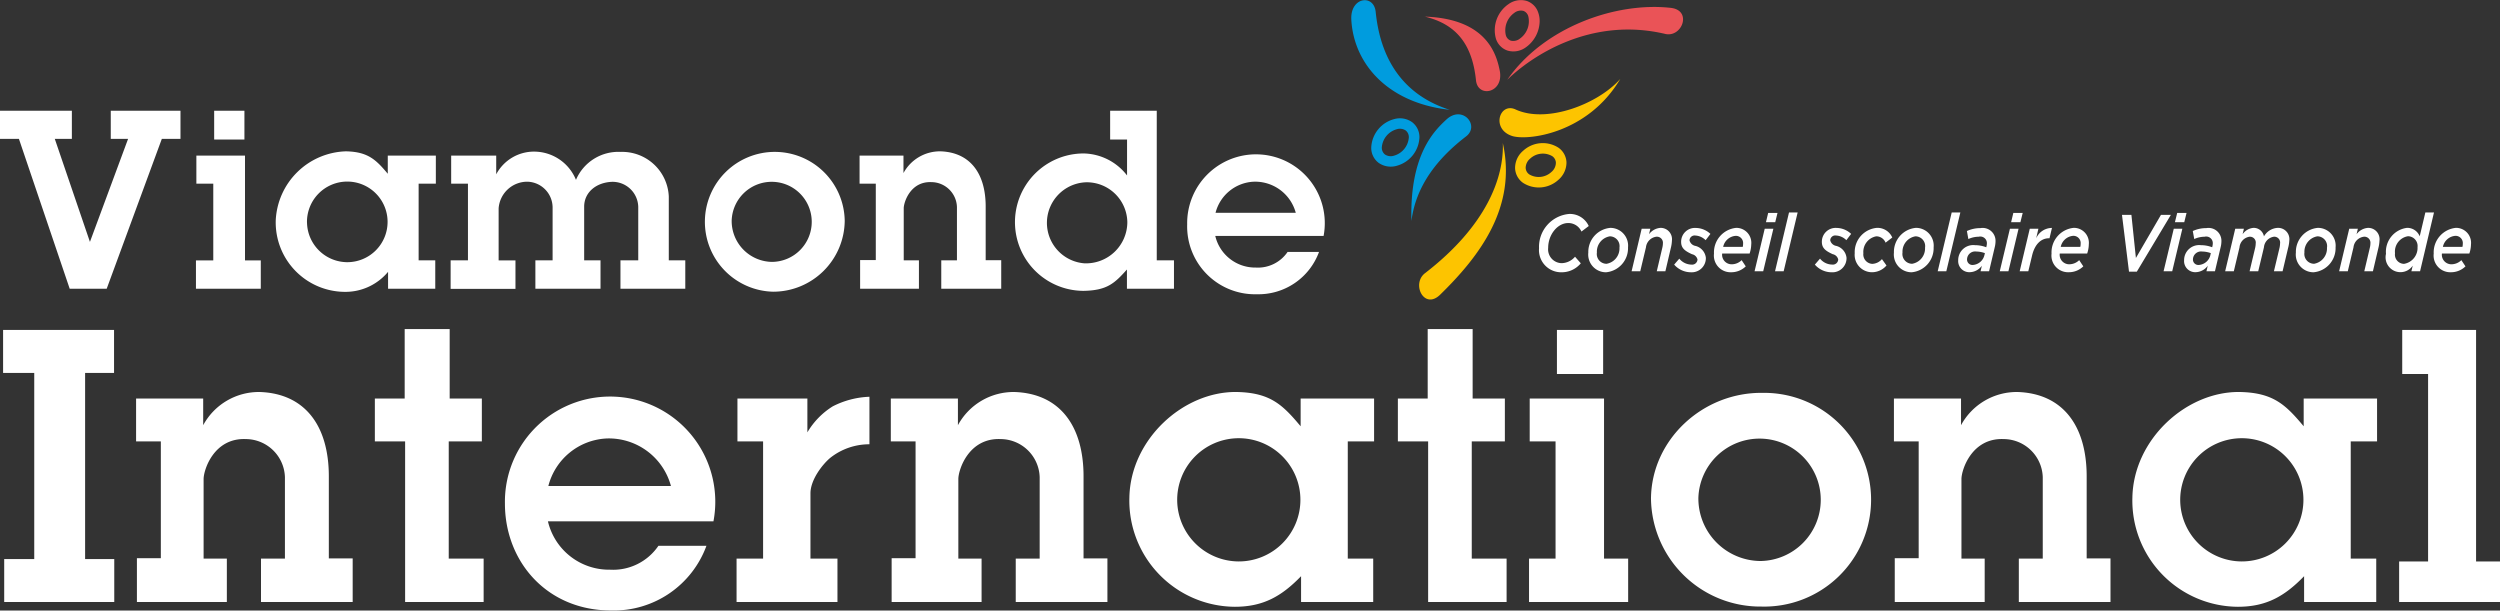 <svg id="Logo" xmlns="http://www.w3.org/2000/svg" width="303" height="74" viewBox="0 0 303 74">
  <rect x="0" y="0" width="303" height="74" fill="#333333" stroke="none"/>
<defs>
    <style>
      .cls-1 {
        fill: #fff;
      }

      .cls-1, .cls-2, .cls-3, .cls-4 {
        fill-rule: evenodd;
      }

      .cls-2 {
        fill: #ea5357;
      }

      .cls-3 {
        fill: #009cde;
      }

      .cls-4 {
        fill: #fdc400;
      }
    </style>
  </defs>
  <path id="Forme_15" data-name="Forme 15" class="cls-1" d="M69,32.422h8.71v3.406H75.639L79.9,48.317l4.625-12.489h-2.1V32.422h8.45v3.406h-2.26L81.932,53.994H77.447L71.292,35.828H69V32.422Zm23.8,5.436h5.894v12.7h1.913v3.44H92.749v-3.44h2.1V41.264H92.8V37.858Zm2.156-5.436h3.668v3.492H94.957V32.422ZM116,37.858h5.824v3.406h-2.086v9.289h2.016v3.44h-5.72V51.947a6.72,6.72,0,0,1-5.251,2.426,8.418,8.418,0,0,1-8.363-8.67,8.78,8.78,0,0,1,8.5-8.361c2.678,0.051,3.652,1.015,5.078,2.718v-2.2Zm-9.79,8.137a4.9,4.9,0,0,0,4.869,4.782A4.885,4.885,0,1,0,106.206,45.995Zm25.265,4.559v3.457h-7.859V50.553h2.1V41.264h-2.034V37.858h5.459v2.27a5.18,5.18,0,0,1,4.643-2.752,5.488,5.488,0,0,1,5.024,3.423,5.582,5.582,0,0,1,5.407-3.388,5.654,5.654,0,0,1,5.842,5.4v7.741h2v3.44H144.2v-3.44h2.156V44.068a3.112,3.112,0,0,0-3.234-3.028c-1.9.1-3.321,1.29-3.321,3.011v6.5h1.982v3.44h-7.894v-3.44h2.087V44.137a3.141,3.141,0,0,0-3.042-3.114,3.478,3.478,0,0,0-3.5,3.234v6.3h2.035Zm31.194,3.8a8.474,8.474,0,1,1,8.711-8.585A8.676,8.676,0,0,1,162.665,54.355Zm-0.07-3.613a4.853,4.853,0,1,0-4.92-5.006A4.959,4.959,0,0,0,162.6,50.742Zm25.856-.206h1.894v3.458h-7.267v-3.44h1.9V44.085a3.118,3.118,0,0,0-3.077-3.011c-2.573-.12-3.373,2.46-3.373,3.165v6.314h1.842v3.44h-7.128V50.519h1.9V41.264h-1.966V37.858h5.321v2.116a5.027,5.027,0,0,1,4.486-2.632c3.582,0.12,5.477,2.666,5.477,6.692v6.5Zm17.126,1.135c-1.494,1.669-2.4,2.529-5.249,2.581a8.326,8.326,0,1,1,.017-16.652,6.8,6.8,0,0,1,5.25,2.666V35.914h-2.05V32.422h5.65V50.553h2.086v3.44h-5.7V51.671Zm-4.814-10.58a4.92,4.92,0,0,0-.366,9.823,5.009,5.009,0,0,0,5.232-4.989A4.915,4.915,0,0,0,200.763,41.092Zm24.29,8.447h3.807a7.819,7.819,0,0,1-7.528,5.126,8.226,8.226,0,0,1-8.45-8.481,8.34,8.34,0,1,1,16.534,1.411H216.29a4.976,4.976,0,0,0,4.921,3.836A4.347,4.347,0,0,0,225.053,49.539Zm-8.729-4.748h9.719a5.1,5.1,0,0,0-5.095-3.767A5.017,5.017,0,0,0,216.324,44.79ZM69.375,58.99H82.822V64.2H79.315V86.757h3.534v5.206H69.509V86.757H73.15V64.2H69.375V58.99Zm39.47,27.688h2.9v5.285H100.633V86.7h2.9V76.817a4.766,4.766,0,0,0-4.7-4.6c-3.934-.184-5.156,3.76-5.156,4.838V86.7h2.817v5.259h-10.9V86.651h2.9V72.5h-3V67.3h8.132v3.234a7.677,7.677,0,0,1,6.856-4.023c5.475,0.184,8.372,4.076,8.372,10.228v9.939ZM123.391,86.7h4.226v5.259H118.1V72.5h-3.668V67.3h3.615V58.885H123.5V67.3H127.4V72.5h-4.013V86.7ZM148.8,85.153h5.82a11.951,11.951,0,0,1-11.507,7.836c-7.814.026-12.916-5.916-12.916-12.963a12.749,12.749,0,1,1,25.274,2.156H135.408a7.607,7.607,0,0,0,7.521,5.864A6.643,6.643,0,0,0,148.8,85.153ZM135.461,77.9h14.856a7.794,7.794,0,0,0-7.787-5.758A7.668,7.668,0,0,0,135.461,77.9ZM167.228,86.7H170.5v5.259H158.272V86.7h3.215V72.5h-3.109V67.3h8.477v4.1a9.2,9.2,0,0,1,3.083-3.156,10.581,10.581,0,0,1,4.438-1.157v5.759a7.62,7.62,0,0,0-4.73,1.63c-0.93.763-2.418,2.656-2.418,4.313V86.7Zm33.091-.026h2.9v5.285H192.108V86.7h2.9V76.817a4.765,4.765,0,0,0-4.7-4.6c-3.935-.184-5.157,3.76-5.157,4.838V86.7h2.817v5.259H177.067V86.651h2.9V72.5h-3V67.3h8.133v3.234a7.674,7.674,0,0,1,6.855-4.023c5.474,0.184,8.371,4.076,8.371,10.228v9.939ZM226.639,67.3h8.9V72.5h-3.189V86.7h3.083v5.259h-8.743V88.834c-2.365,2.445-4.6,3.707-8.025,3.707a12.868,12.868,0,0,1-12.784-13.252c0.133-7.02,6.512-12.858,12.995-12.779,4.094,0.079,5.581,1.552,7.761,4.154V67.3ZM211.677,79.736a7.483,7.483,0,0,0,7.441,7.31A7.467,7.467,0,1,0,211.677,79.736Zm35.7,6.968H251.6v5.259H242.09V72.5h-3.668V67.3h3.614V58.885h5.448V67.3h3.906V72.5h-4.013V86.7ZM254.4,67.3h9.009V86.7h2.923v5.259H254.319V86.7h3.214V72.5H254.4V67.3Zm3.3-8.309H263.3v5.337H257.7V58.99Zm24.771,33.525A13.259,13.259,0,0,1,269.1,79.447c0.052-7.178,6.3-12.937,13.554-12.832A12.953,12.953,0,1,1,282.466,92.515Zm-0.107-5.521a7.418,7.418,0,1,0-7.521-7.652A7.581,7.581,0,0,0,282.359,86.994Zm39.528-.316h2.9v5.285h-11.11V86.7h2.9V76.817a4.767,4.767,0,0,0-4.7-4.6c-3.932-.184-5.154,3.76-5.154,4.838V86.7h2.816v5.259h-10.9V86.651h2.9V72.5h-3V67.3h8.132v3.234a7.68,7.68,0,0,1,6.858-4.023c5.474,0.184,8.371,4.076,8.371,10.228v9.939ZM348.2,67.3h8.9V72.5h-3.191V86.7H357v5.259h-8.743V88.834c-2.367,2.445-4.6,3.707-8.026,3.707a12.869,12.869,0,0,1-12.785-13.252c0.136-7.02,6.512-12.858,13-12.779,4.093,0.079,5.581,1.552,7.76,4.154V67.3ZM333.243,79.736a7.483,7.483,0,0,0,7.44,7.31A7.467,7.467,0,1,0,333.243,79.736Zm30.041-15.409H360.15V58.99H369.1V87.046H372v4.917H359.775V87.046h3.509V64.328Z" transform="translate(-69 -19)"/>
  <path id="Forme_15_copie" data-name="Forme 15 copie" class="cls-1" d="M255.532,49.088a4,4,0,0,1,3.662-4.158,2.506,2.506,0,0,1,2.361,1.464l-0.884.672a1.734,1.734,0,0,0-1.6-1.034c-1.3,0-2.432,1.406-2.432,3.007a1.671,1.671,0,0,0,1.644,1.856,2.181,2.181,0,0,0,1.61-.781l0.7,0.8A3.006,3.006,0,0,1,258.265,52,2.688,2.688,0,0,1,255.532,49.088Zm5.972,0.556a2.928,2.928,0,0,1,2.665-3.026,2.155,2.155,0,0,1,2.148,2.363A2.932,2.932,0,0,1,263.65,52,2.151,2.151,0,0,1,261.5,49.644Zm3.775-.634a1.188,1.188,0,0,0-1.17-1.366,1.883,1.883,0,0,0-1.566,1.963,1.187,1.187,0,0,0,1.168,1.365A1.885,1.885,0,0,0,265.279,49.01Zm2.69-2.285h1.048l-0.156.664a1.9,1.9,0,0,1,1.385-.771,1.374,1.374,0,0,1,1.392,1.541,4.335,4.335,0,0,1-.137.909l-0.657,2.812H269.8l0.675-2.861a2.273,2.273,0,0,0,.069-0.518,0.732,0.732,0,0,0-.8-0.81,1.453,1.453,0,0,0-1.255,1.29l-0.692,2.9h-1.048Zm3.939,4.345,0.623-.722A1.931,1.931,0,0,0,274,51.07a0.653,0.653,0,0,0,.737-0.615,0.85,0.85,0,0,0-.668-0.644c-0.761-.352-1.315-0.684-1.315-1.475a1.674,1.674,0,0,1,1.793-1.708,2.627,2.627,0,0,1,1.756.722l-0.58.763a1.9,1.9,0,0,0-1.254-.567,0.611,0.611,0,0,0-.7.585,0.9,0.9,0,0,0,.728.675,1.676,1.676,0,0,1,1.254,1.445A1.713,1.713,0,0,1,273.923,52,2.7,2.7,0,0,1,271.908,51.07Zm7.011-.039a1.7,1.7,0,0,0,1.167-.5l0.5,0.752a2.5,2.5,0,0,1-1.774.714,2.022,2.022,0,0,1-2.077-2.256,2.988,2.988,0,0,1,2.691-3.124,1.812,1.812,0,0,1,1.825,2,3.71,3.71,0,0,1-.2,1.114h-3.324A1.154,1.154,0,0,0,278.919,51.031Zm1.3-2.109a1.216,1.216,0,0,0,.042-0.351,0.878,0.878,0,0,0-.908-0.986,1.68,1.68,0,0,0-1.506,1.337h2.372Zm2.665-2.2h1.048L282.7,51.88h-1.048Zm0.417-1.913h1.131l-0.275,1.122h-1.124Zm2.527-.06h1.046l-1.695,7.128h-1.046Zm3.135,6.318,0.622-.722a1.925,1.925,0,0,0,1.471.722,0.652,0.652,0,0,0,.735-0.615,0.845,0.845,0,0,0-.665-0.644c-0.762-.352-1.316-0.684-1.316-1.475a1.672,1.672,0,0,1,1.791-1.708,2.619,2.619,0,0,1,1.756.722l-0.579.763a1.9,1.9,0,0,0-1.254-.567,0.609,0.609,0,0,0-.7.585,0.9,0.9,0,0,0,.726.675A1.675,1.675,0,0,1,292.8,50.25,1.71,1.71,0,0,1,290.977,52,2.694,2.694,0,0,1,288.961,51.07Zm4.83-1.366a2.946,2.946,0,0,1,2.7-3.085,1.963,1.963,0,0,1,1.851,1.171l-0.813.625a1.214,1.214,0,0,0-1.126-.771,1.917,1.917,0,0,0-1.565,2.05,1.146,1.146,0,0,0,1.083,1.289,1.611,1.611,0,0,0,1.167-.576l0.554,0.772a2.32,2.32,0,0,1-1.757.819A2.106,2.106,0,0,1,293.791,49.7Zm4.751-.059a2.928,2.928,0,0,1,2.666-3.026,2.153,2.153,0,0,1,2.146,2.363A2.932,2.932,0,0,1,300.689,52,2.151,2.151,0,0,1,298.542,49.644Zm3.773-.634a1.187,1.187,0,0,0-1.167-1.366,1.884,1.884,0,0,0-1.567,1.963,1.186,1.186,0,0,0,1.167,1.365A1.883,1.883,0,0,0,302.315,49.01Zm3.229-4.258h1.048l-1.7,7.128h-1.046Zm0.788,5.82a1.823,1.823,0,0,1,2.034-1.855,3.818,3.818,0,0,1,1.368.254l0.023-.106a1.612,1.612,0,0,0,.053-0.41,0.8,0.8,0,0,0-.994-0.762,3.03,3.03,0,0,0-1.254.282L307.389,47a3.883,3.883,0,0,1,1.634-.352,1.563,1.563,0,0,1,1.835,1.6,3.145,3.145,0,0,1-.1.733l-0.683,2.9h-1.031l0.157-.673a1.867,1.867,0,0,1-1.482.782A1.347,1.347,0,0,1,306.332,50.572Zm3.183-.664,0.053-.225a3.141,3.141,0,0,0-1.038-.195,0.979,0.979,0,0,0-1.126.926,0.657,0.657,0,0,0,.727.7A1.544,1.544,0,0,0,309.515,49.908Zm3.084-3.183h1.047l-1.228,5.156H311.37Zm0.414-1.913h1.136l-0.279,1.122h-1.125Zm1.992,1.913h1.046l-0.269,1.162a2.09,2.09,0,0,1,1.914-1.259L317.4,47.877H317.34c-0.917,0-1.712.664-2.051,2.09L314.83,51.88h-1.046Zm4.823,4.306a1.705,1.705,0,0,0,1.167-.5l0.5,0.752a2.5,2.5,0,0,1-1.775.714,2.02,2.02,0,0,1-2.075-2.256,2.985,2.985,0,0,1,2.691-3.124,1.814,1.814,0,0,1,1.826,2,3.626,3.626,0,0,1-.2,1.114h-3.323A1.156,1.156,0,0,0,319.828,51.031Zm1.3-2.109a1.252,1.252,0,0,0,.042-0.351,0.878,0.878,0,0,0-.909-0.986,1.677,1.677,0,0,0-1.5,1.337h2.372Zm5.054-3.877h1.143l0.545,5.224,3.037-5.224h1.2L327.98,51.93h-0.944Zm6.277,1.68H333.5l-1.228,5.156h-1.047Zm0.415-1.913h1.133l-0.277,1.122H332.6Zm0.839,5.76a1.822,1.822,0,0,1,2.032-1.855,3.821,3.821,0,0,1,1.37.254l0.024-.106a1.655,1.655,0,0,0,.051-0.41,0.8,0.8,0,0,0-.994-0.762,3.042,3.042,0,0,0-1.255.282L334.766,47a3.889,3.889,0,0,1,1.636-.352,1.563,1.563,0,0,1,1.835,1.6,3.2,3.2,0,0,1-.1.733l-0.685,2.9h-1.031l0.158-.673a1.865,1.865,0,0,1-1.478.782A1.349,1.349,0,0,1,333.711,50.572Zm3.184-.664,0.053-.225a3.143,3.143,0,0,0-1.04-.195,0.98,0.98,0,0,0-1.126.926,0.656,0.656,0,0,0,.728.7A1.547,1.547,0,0,0,336.9,49.908Zm3.012-3.183h1.048l-0.155.664a1.773,1.773,0,0,1,1.339-.771,1.263,1.263,0,0,1,1.248,1.035,2.035,2.035,0,0,1,1.714-1.035,1.368,1.368,0,0,1,1.359,1.541,4.259,4.259,0,0,1-.15.909l-0.665,2.812H344.6l0.683-2.861a2.882,2.882,0,0,0,.062-0.518,0.708,0.708,0,0,0-.745-0.81,1.42,1.42,0,0,0-1.211,1.29l-0.692,2.9h-1.048l0.682-2.861a2.634,2.634,0,0,0,.062-0.518,0.707,0.707,0,0,0-.744-0.81,1.43,1.43,0,0,0-1.221,1.29l-0.69,2.9h-1.049Zm7.35,2.919a2.927,2.927,0,0,1,2.664-3.026,2.154,2.154,0,0,1,2.147,2.363A2.932,2.932,0,0,1,349.4,52,2.15,2.15,0,0,1,347.257,49.644Zm3.772-.634a1.187,1.187,0,0,0-1.167-1.366,1.885,1.885,0,0,0-1.569,1.963,1.188,1.188,0,0,0,1.169,1.365A1.885,1.885,0,0,0,351.029,49.01Zm2.694-2.285h1.045l-0.156.664A1.9,1.9,0,0,1,356,46.618a1.374,1.374,0,0,1,1.394,1.541,4.47,4.47,0,0,1-.137.909l-0.66,2.812h-1.046l0.674-2.861a2.166,2.166,0,0,0,.069-0.518,0.731,0.731,0,0,0-.794-0.81,1.452,1.452,0,0,0-1.257,1.29l-0.691,2.9H352.5Zm4.455,3.056a2.924,2.924,0,0,1,2.546-3.163,1.619,1.619,0,0,1,1.54,1.025l0.684-2.891H364l-1.688,7.128H361.26l0.164-.684A1.8,1.8,0,0,1,358.178,49.781Zm3.827-.849a1.188,1.188,0,0,0-1.159-1.3,1.884,1.884,0,0,0-1.575,2.07,1.119,1.119,0,0,0,1.089,1.279A1.959,1.959,0,0,0,362.005,48.932Zm4.138,2.1a1.712,1.712,0,0,0,1.169-.5l0.5,0.752a2.5,2.5,0,0,1-1.774.714,2.021,2.021,0,0,1-2.076-2.256,2.985,2.985,0,0,1,2.691-3.124,1.814,1.814,0,0,1,1.827,2,3.655,3.655,0,0,1-.2,1.114h-3.323A1.155,1.155,0,0,0,366.143,51.031Zm1.3-2.109a1.332,1.332,0,0,0,.042-0.351,0.878,0.878,0,0,0-.91-0.986,1.674,1.674,0,0,0-1.5,1.337h2.371Z" transform="translate(-69 -19)"/>
  <g id="Symbole_couleurs" data-name="Symbole couleurs">
    <path id="Forme_15_copie_2" data-name="Forme 15 copie 2" class="cls-2" d="M241.69,21.015c3.857,0.921,5.752,3.409,6.2,7.721,0.224,2.185,3.415,1.532,2.879-1.176C250.375,25.593,249.2,21.271,241.69,21.015Zm9.993,7.653c2.889-2.828,10.081-7.7,19.134-5.558,2.048,0.486,3.312-2.86.686-3.156C264.835,19.206,256.1,22.293,251.683,28.668Zm0.125-9.151A3.831,3.831,0,0,0,250.3,23.67a2.221,2.221,0,0,0,1.408,1.46,2.55,2.55,0,0,0,2.233-.4,3.963,3.963,0,0,0,1.665-3.175,3.031,3.031,0,0,0-.155-0.978,2.216,2.216,0,0,0-1.405-1.46A2.553,2.553,0,0,0,251.808,19.517Zm0.3,4.41a0.968,0.968,0,0,1-.6-0.656,2.6,2.6,0,0,1,1.026-2.71,1.28,1.28,0,0,1,1.1-.242,0.964,0.964,0,0,1,.595.657h0a2.584,2.584,0,0,1-1.024,2.71A1.277,1.277,0,0,1,252.108,23.927Zm3.339-3.351h0Z" transform="translate(-69 -19)"/>
    <path id="Forme_15_copie_3" data-name="Forme 15 copie 3" class="cls-3" d="M240.067,45.788c0.543-4.377,3.289-7.7,6.628-10.261,1.694-1.3-.439-3.868-2.408-2.026C242.854,34.838,239.83,37.733,240.067,45.788ZM244.7,32.309c-3.782-1.207-8.191-4.17-8.968-11.872-0.221-2.187-3.1-1.808-2.952.954C233.074,26.751,237.221,31.49,244.7,32.309Zm-6.763,1.137a3.726,3.726,0,0,0-2.741,3.431h0a2.267,2.267,0,0,0,.882,1.852,2.562,2.562,0,0,0,2.217.361,3.729,3.729,0,0,0,2.741-3.428,2.279,2.279,0,0,0-.886-1.854A2.554,2.554,0,0,0,237.936,33.446Zm-1.082,4.276a1.037,1.037,0,0,1-.379-0.853v0a2.475,2.475,0,0,1,1.793-2.2,1.267,1.267,0,0,1,1.1.144,1.023,1.023,0,0,1,.38.854,2.479,2.479,0,0,1-1.791,2.2A1.281,1.281,0,0,1,236.854,37.723Z" transform="translate(-69 -19)"/>
    <path id="Forme_15_copie_4" data-name="Forme 15 copie 4" class="cls-4" d="M265.38,28.564c-2.688,3.038-8.912,5.454-12.7,3.7-1.919-.889-2.975,2.332-0.466,3.2C254.033,36.1,261.41,35.255,265.38,28.564Zm-14.238,7.778c0.146,4.141-1.949,10-9.426,15.764-1.69,1.3-.107,4.5,1.827,2.612C248.452,49.931,252.844,44.016,251.142,36.342Zm2.448,0.944a2.733,2.733,0,0,0-.961,2.13,2.28,2.28,0,0,0,.949,1.736,3.514,3.514,0,0,0,4.315-.371,2.762,2.762,0,0,0,.963-2.017c0-.038,0-0.075,0-0.113a2.28,2.28,0,0,0-.95-1.736A3.518,3.518,0,0,0,253.59,37.287Zm0.758,2.852a1.015,1.015,0,0,1-.437-0.782,1.473,1.473,0,0,1,.543-1.131,2.255,2.255,0,0,1,2.683-.295h0a1.016,1.016,0,0,1,.436.782,1.473,1.473,0,0,1-.544,1.133A2.255,2.255,0,0,1,254.348,40.138Zm3.557-3.222h0Z" transform="translate(-69 -19)"/>
  </g>
</svg>
